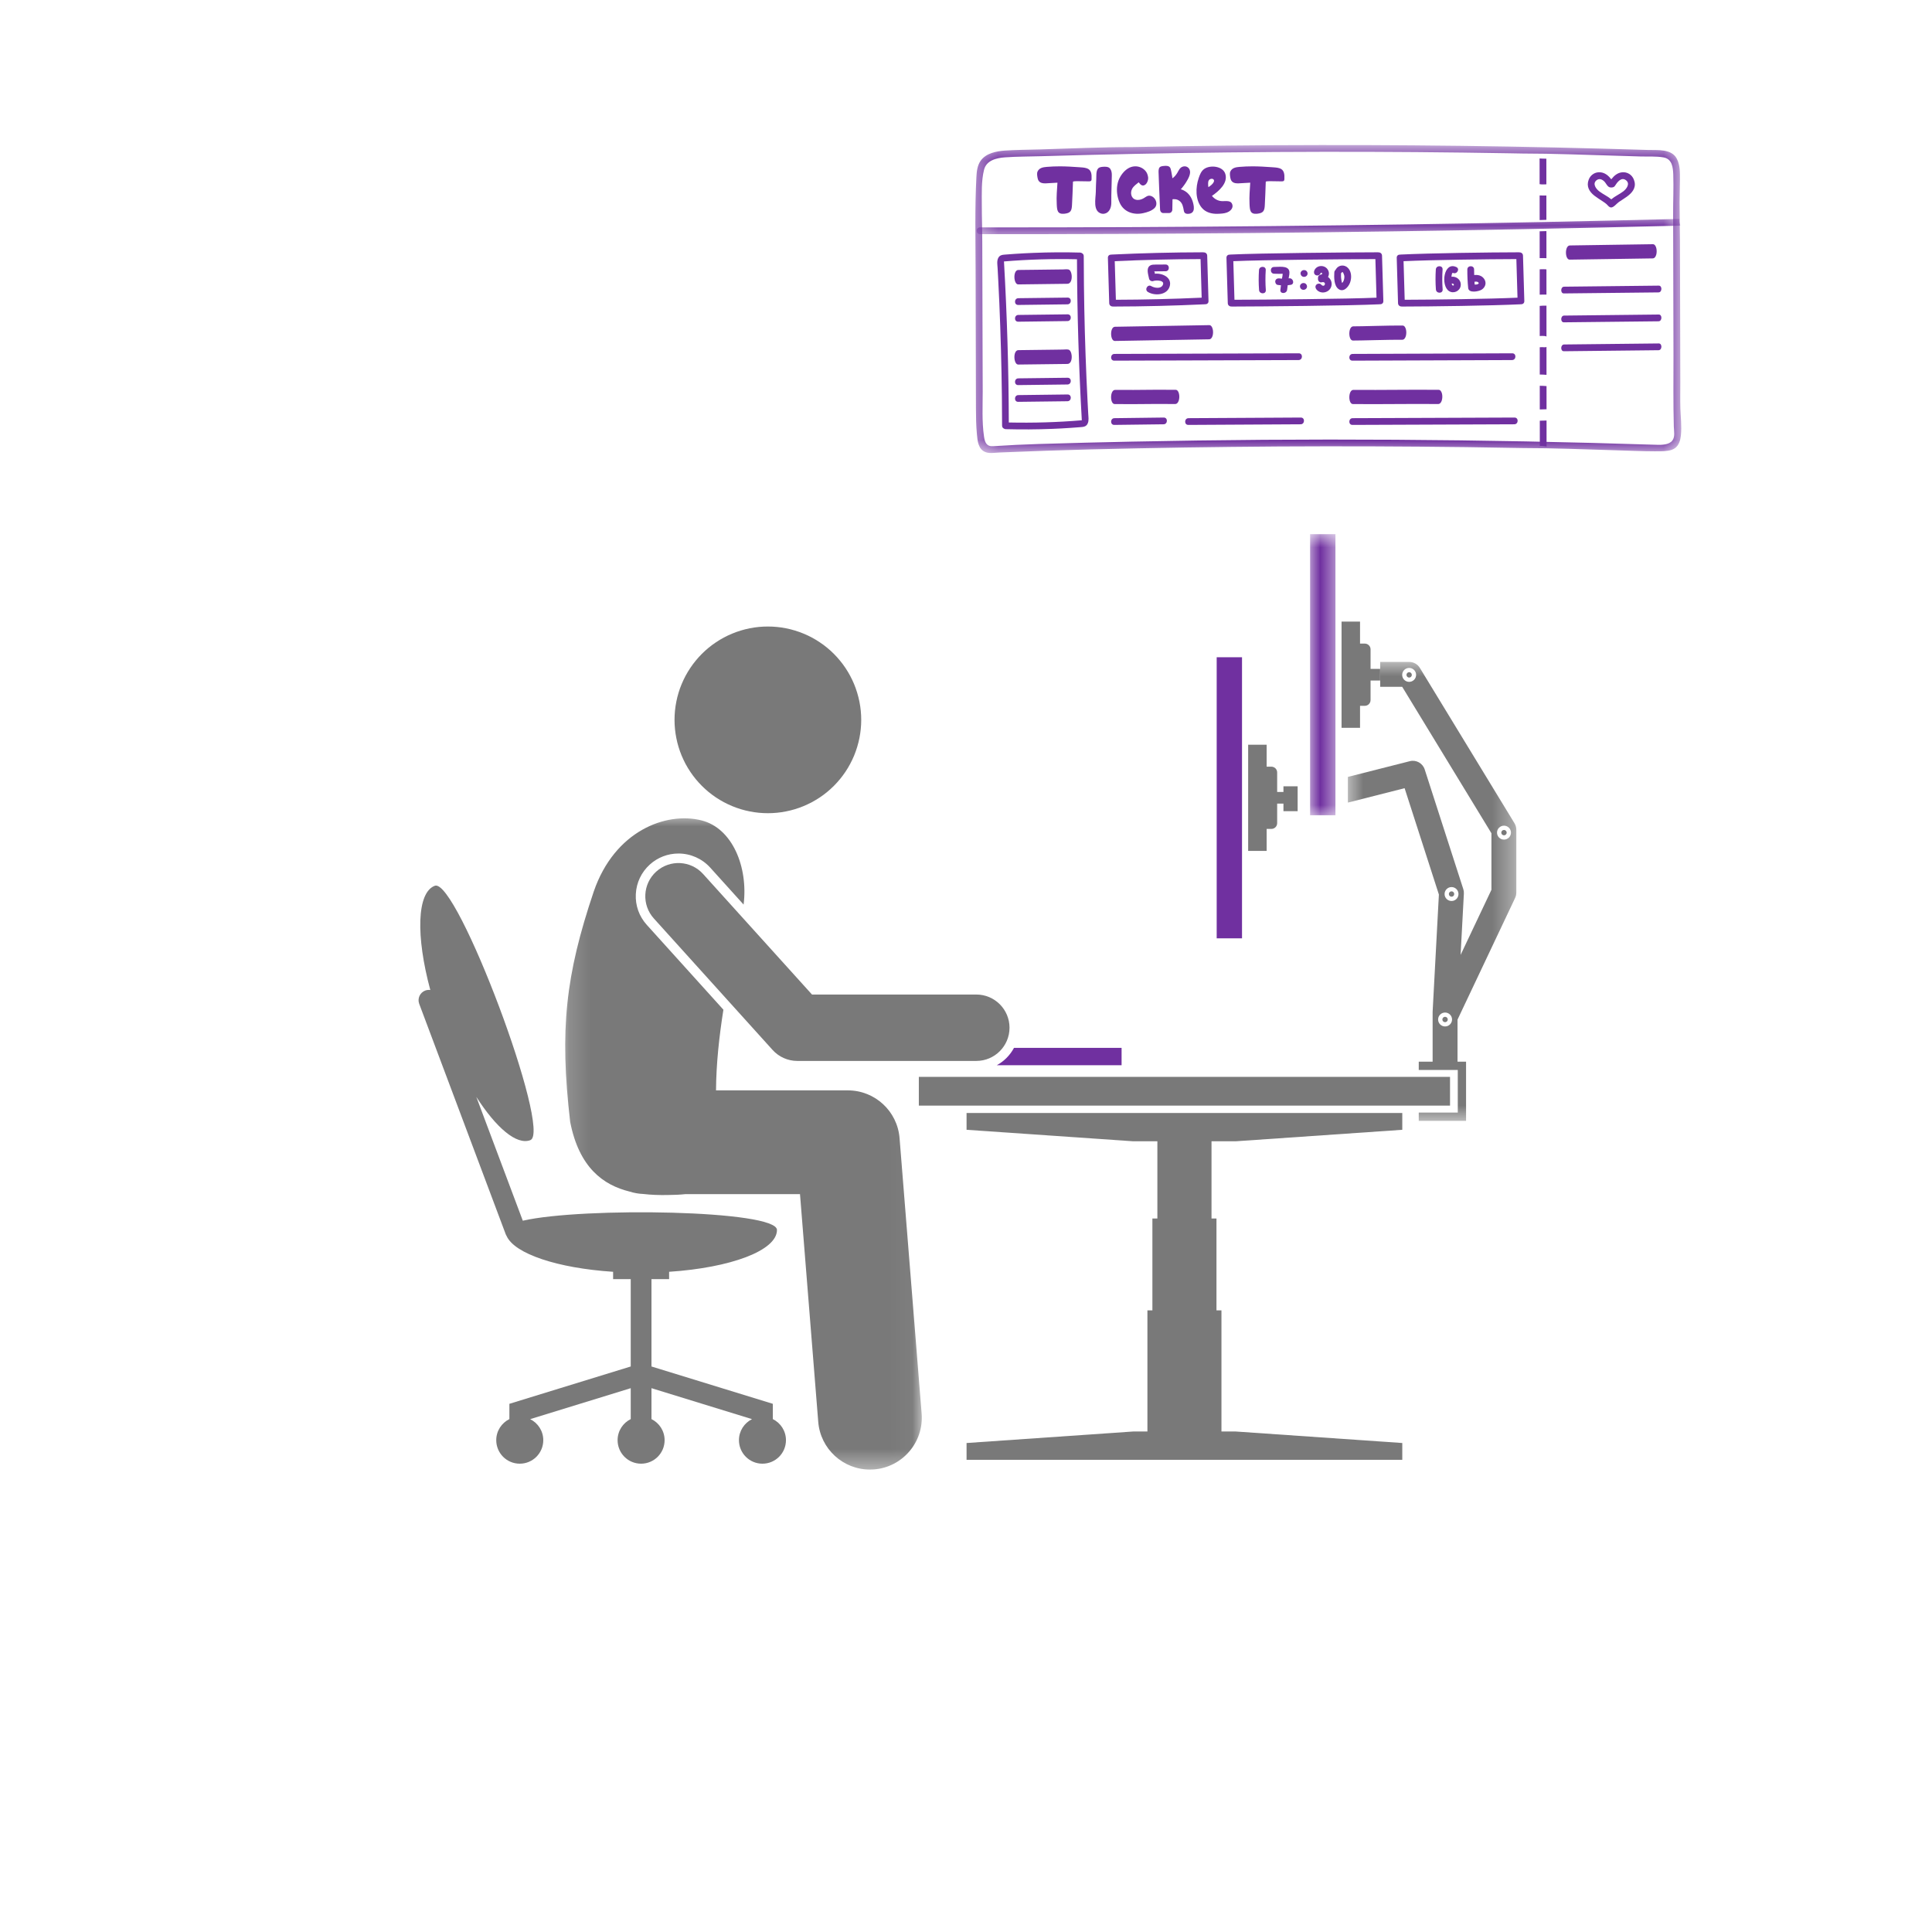 <?xml version="1.0" encoding="UTF-8" standalone="no"?>
<svg
   width="90"
   height="90"
   viewBox="0 0 90 90"
   fill="none"
   version="1.1"
   id="svg91"
   sodipodi:docname="support_icon_ticket_system_zammad.svg"
   inkscape:version="1.3.2 (091e20e, 2023-11-25)"
   xmlns:inkscape="http://www.inkscape.org/namespaces/inkscape"
   xmlns:sodipodi="http://sodipodi.sourceforge.net/DTD/sodipodi-0.dtd"
   xmlns="http://www.w3.org/2000/svg"
   xmlns:svg="http://www.w3.org/2000/svg">
  <sodipodi:namedview
     id="namedview91"
     pagecolor="#505050"
     bordercolor="#ffffff"
     borderopacity="1"
     inkscape:showpageshadow="0"
     inkscape:pageopacity="0"
     inkscape:pagecheckerboard="1"
     inkscape:deskcolor="#505050"
     inkscape:zoom="13.875006"
     inkscape:cx="45.945925"
     inkscape:cy="39.603585"
     inkscape:window-width="1920"
     inkscape:window-height="1131"
     inkscape:window-x="0"
     inkscape:window-y="0"
     inkscape:window-maximized="1"
     inkscape:current-layer="g91" />
  <g
     clip-path="url(#clip0_14008_12093)"
     id="g91">
    <mask
       id="mask0_14008_12093"
       style="mask-type:luminance"
       maskUnits="userSpaceOnUse"
       x="27"
       y="38"
       width="9"
       height="4">
      <path
         d="M27 38.4H35.28V41.28H27V38.4Z"
         fill="white"
         id="path13" />
    </mask>
    <g
       mask="url(#mask0_14008_12093)"
       id="g14" />
    <mask
       id="mask1_14008_12093"
       style="mask-type:luminance"
       maskUnits="userSpaceOnUse"
       x="54"
       y="35"
       width="9"
       height="4">
      <path
         d="M54.96 35.76H63V38.88H54.96V35.76Z"
         fill="white"
         id="path17" />
    </mask>
    <g
       mask="url(#mask1_14008_12093)"
       id="g18" />
    <mask
       id="mask2_14008_12093"
       style="mask-type:luminance"
       maskUnits="userSpaceOnUse"
       x="45"
       y="6"
       width="34"
       height="16">
      <path
         d="M45.381 6.756H78.321V21.12H45.381V6.756Z"
         fill="white"
         id="path21" />
    </mask>
    <g
       mask="url(#mask2_14008_12093)"
       id="g22">
      <path
         d="M77.899 20.53C77.75 20.718 77.419 20.728 77.201 20.721C69.054 20.458 60.901 20.406 52.75 20.573C51.295 20.602 49.84 20.639 48.385 20.683C47.678 20.705 46.975 20.738 46.269 20.785C45.953 20.807 45.878 20.607 45.838 20.33C45.737 19.631 45.778 18.927 45.778 18.224C45.775 17.497 45.773 16.77 45.771 16.044C45.771 15.913 45.77 15.782 45.77 15.652C45.766 14.197 45.762 12.743 45.758 11.29C45.758 10.712 45.735 10.133 45.736 9.555C45.736 9.023 45.71 8.43 45.84 7.91C45.951 7.47 46.413 7.359 46.808 7.33C47.377 7.288 47.951 7.294 48.52 7.276C49.973 7.233 51.428 7.197 52.881 7.167C54.335 7.137 55.789 7.115 57.243 7.099C58.697 7.083 60.151 7.073 61.605 7.071C63.059 7.069 64.513 7.073 65.967 7.085C67.421 7.096 68.874 7.115 70.328 7.14C70.532 7.144 70.735 7.148 70.939 7.151C72.384 7.151 73.834 7.214 75.278 7.254C75.656 7.266 76.034 7.277 76.412 7.288C76.763 7.299 77.146 7.271 77.493 7.332C77.894 7.403 77.935 7.795 77.948 8.133C77.969 8.758 77.939 9.388 77.941 10.014C77.943 10.741 77.945 11.469 77.947 12.197C77.95 13.652 77.954 15.108 77.958 16.563C77.958 17.665 77.944 18.767 77.973 19.869C77.978 20.079 78.043 20.349 77.899 20.53ZM78.311 19.632C78.301 19.432 78.285 19.232 78.278 19.031C78.266 18.618 78.277 18.203 78.275 17.789C78.274 17.062 78.272 16.333 78.27 15.606C78.266 14.15 78.263 12.694 78.259 11.238C78.257 10.636 78.24 10.035 78.241 9.433C78.241 9.083 78.258 8.732 78.258 8.38C78.258 8.048 78.271 7.699 78.113 7.395C77.868 6.921 77.211 7 76.764 6.986C76.037 6.963 75.31 6.942 74.584 6.923C73.13 6.884 71.677 6.851 70.222 6.826C68.768 6.801 67.314 6.782 65.859 6.771C64.405 6.759 62.951 6.754 61.497 6.757C60.043 6.758 58.589 6.767 57.135 6.783C55.68 6.799 54.225 6.821 52.771 6.851C52.764 6.851 52.757 6.851 52.75 6.851C51.308 6.851 49.863 6.919 48.422 6.962C47.886 6.978 47.349 6.978 46.814 7.014C46.415 7.043 45.94 7.133 45.688 7.48C45.531 7.698 45.498 7.976 45.485 8.236C45.409 9.668 45.443 11.106 45.447 12.54C45.451 13.996 45.455 15.451 45.458 16.907C45.46 17.612 45.461 18.317 45.463 19.022C45.464 19.414 45.47 19.821 45.507 20.217C45.537 20.534 45.563 20.934 45.915 21.064C46.106 21.135 46.349 21.088 46.547 21.08C47.974 21.021 49.401 20.97 50.828 20.934C52.282 20.899 53.737 20.869 55.191 20.847C56.645 20.825 58.099 20.809 59.553 20.799C61.007 20.791 62.461 20.789 63.916 20.794C65.37 20.799 66.824 20.811 68.278 20.829C69.165 20.842 70.052 20.856 70.939 20.872C72.382 20.872 73.829 20.934 75.272 20.976C75.877 20.992 76.483 21.023 77.088 21.023C77.185 21.023 77.282 21.023 77.378 21.021C77.595 21.013 77.841 21.009 78.025 20.878C78.215 20.744 78.278 20.504 78.302 20.285C78.325 20.067 78.322 19.85 78.311 19.632Z"
         fill="#7030A0"
         id="path22" />
    </g>
    <mask
       id="mask3_14008_12093"
       style="mask-type:luminance"
       maskUnits="userSpaceOnUse"
       x="45"
       y="10"
       width="34"
       height="2">
      <path
         d="M45.381 10.08H78.321V11.04H45.381V10.08Z"
         fill="white"
         id="path23" />
    </mask>
    <g
       mask="url(#mask3_14008_12093)"
       id="g24">
      <path
         d="M78.232 10.224C78.233 10.217 78.234 10.209 78.234 10.201C78.225 10.2 78.215 10.198 78.204 10.199C69.754 10.412 61.301 10.539 52.849 10.58C50.449 10.591 48.049 10.595 45.649 10.594C45.446 10.593 45.445 10.908 45.649 10.908C54.101 10.916 62.554 10.839 71.005 10.674C73.404 10.627 75.804 10.574 78.204 10.513C78.231 10.513 78.254 10.505 78.274 10.495C78.237 10.412 78.221 10.32 78.232 10.224Z"
         fill="#7030A0"
         id="path24" />
    </g>
    <path
       d="M46.994 19.681C46.987 17.179 46.912 14.678 46.769 12.179C47.902 12.085 49.035 12.052 50.17 12.077C50.178 14.579 50.253 17.081 50.395 19.578C49.264 19.673 48.13 19.706 46.994 19.681ZM50.694 19.272C50.683 19.091 50.674 18.91 50.665 18.729C50.646 18.366 50.629 18.002 50.613 17.639C50.582 16.914 50.557 16.187 50.536 15.46C50.517 14.734 50.502 14.007 50.494 13.281C50.488 12.83 50.486 12.379 50.485 11.929C50.485 11.861 50.448 11.816 50.401 11.794C50.379 11.777 50.35 11.767 50.314 11.766C49.593 11.746 48.871 11.751 48.151 11.78C47.865 11.791 47.579 11.806 47.293 11.825C47.153 11.834 47.012 11.845 46.87 11.856C46.719 11.868 46.57 11.867 46.497 12.027C46.431 12.172 46.464 12.333 46.472 12.486C46.482 12.667 46.492 12.849 46.501 13.03C46.519 13.392 46.537 13.755 46.553 14.119C46.584 14.845 46.609 15.571 46.629 16.298C46.649 17.024 46.663 17.751 46.672 18.477C46.676 18.928 46.68 19.378 46.681 19.829C46.681 19.897 46.717 19.942 46.764 19.964C46.787 19.981 46.816 19.991 46.852 19.992C47.573 20.011 48.294 20.007 49.015 19.978C49.3 19.967 49.587 19.952 49.871 19.932C50.013 19.923 50.154 19.914 50.295 19.901C50.447 19.889 50.595 19.89 50.668 19.731C50.734 19.587 50.701 19.424 50.694 19.272Z"
       fill="#7030A0"
       id="path25" />
    <path
       d="M49.733 13.863L47.438 13.891C47.237 13.894 47.228 14.208 47.432 14.206L49.726 14.177C49.928 14.175 49.937 13.86 49.733 13.863Z"
       fill="#7030A0"
       id="path26" />
    <path
       d="M49.733 14.643L47.438 14.671C47.237 14.674 47.228 14.988 47.432 14.986L49.726 14.957C49.928 14.955 49.937 14.64 49.733 14.643Z"
       fill="#7030A0"
       id="path27" />
    <path
       d="M60.501 16.458L51.915 16.487C51.714 16.49 51.705 16.804 51.908 16.801L60.493 16.773C60.696 16.77 60.704 16.456 60.501 16.458Z"
       fill="#7030A0"
       id="path28" />
    <path
       d="M49.922 12.827C49.911 12.715 49.873 12.613 49.815 12.572C49.75 12.525 49.6 12.55 49.518 12.551C49.406 12.552 49.293 12.554 49.18 12.555C48.89 12.559 48.6 12.562 48.31 12.566C48.02 12.57 47.729 12.574 47.439 12.576C47.177 12.58 47.213 13.251 47.432 13.249C47.432 13.249 49.724 13.22 49.726 13.22C49.885 13.218 49.94 13.01 49.922 12.827Z"
       fill="#7030A0"
       id="path29" />
    <path
       d="M49.733 17.597L47.438 17.625C47.237 17.628 47.228 17.942 47.432 17.939L49.726 17.911C49.928 17.908 49.937 17.594 49.733 17.597Z"
       fill="#7030A0"
       id="path30" />
    <path
       d="M49.733 18.376L47.438 18.405C47.237 18.408 47.228 18.722 47.432 18.719L49.726 18.691C49.928 18.688 49.937 18.374 49.733 18.376Z"
       fill="#7030A0"
       id="path31" />
    <path
       d="M49.922 16.561C49.911 16.449 49.873 16.346 49.815 16.306C49.75 16.258 49.6 16.283 49.518 16.284C49.406 16.286 49.293 16.287 49.18 16.289C48.89 16.293 48.6 16.297 48.31 16.3C48.02 16.303 47.729 16.307 47.439 16.311C47.177 16.314 47.213 16.985 47.432 16.982C47.432 16.982 49.724 16.954 49.726 16.954C49.885 16.952 49.94 16.744 49.922 16.561Z"
       fill="#7030A0"
       id="path32" />
    <path
       d="M51.982 13.964C51.965 13.365 51.947 12.766 51.929 12.167C53.261 12.106 54.593 12.073 55.927 12.069C55.944 12.668 55.961 13.268 55.978 13.867C54.647 13.928 53.315 13.96 51.982 13.964ZM56.236 11.909C56.232 11.801 56.142 11.75 56.059 11.755C56.054 11.754 56.05 11.753 56.044 11.753C54.626 11.756 53.209 11.791 51.793 11.858C51.787 11.858 51.781 11.86 51.775 11.861C51.693 11.854 51.608 11.902 51.61 12.008L51.672 14.124C51.675 14.232 51.766 14.284 51.849 14.278C51.854 14.279 51.859 14.28 51.864 14.28C53.282 14.277 54.7 14.242 56.115 14.175C56.122 14.175 56.127 14.173 56.134 14.172C56.215 14.18 56.301 14.131 56.297 14.025L56.236 11.909Z"
       fill="#7030A0"
       id="path33" />
    <path
       d="M57.506 13.964C57.488 13.365 57.47 12.766 57.453 12.167C58.784 12.106 62.738 12.073 64.071 12.069C64.088 12.668 64.106 13.268 64.123 13.867C62.791 13.928 58.838 13.96 57.506 13.964ZM64.38 11.909C64.377 11.801 64.287 11.75 64.203 11.755C64.198 11.754 64.194 11.753 64.188 11.753C62.771 11.756 58.732 11.791 57.316 11.858C57.31 11.858 57.304 11.86 57.298 11.861C57.216 11.854 57.131 11.902 57.133 12.008L57.195 14.124C57.198 14.232 57.289 14.284 57.372 14.278C57.377 14.279 57.382 14.28 57.387 14.28C58.805 14.277 62.844 14.242 64.259 14.175C64.266 14.175 64.272 14.173 64.278 14.172C64.361 14.18 64.445 14.131 64.442 14.025L64.38 11.909Z"
       fill="#7030A0"
       id="path34" />
    <path
       d="M65.436 13.964C65.418 13.365 65.4 12.766 65.383 12.167C66.715 12.106 69.305 12.073 70.638 12.069C70.656 12.668 70.673 13.268 70.691 13.867C69.359 13.928 66.768 13.96 65.436 13.964ZM70.947 11.909C70.945 11.801 70.854 11.75 70.77 11.755C70.766 11.754 70.761 11.753 70.755 11.753C69.338 11.756 66.663 11.791 65.246 11.858C65.24 11.858 65.234 11.86 65.228 11.861C65.146 11.854 65.061 11.902 65.065 12.008L65.126 14.124C65.129 14.232 65.219 14.284 65.303 14.278C65.307 14.279 65.312 14.28 65.318 14.28C66.735 14.277 69.411 14.242 70.827 14.175C70.833 14.175 70.84 14.173 70.845 14.172C70.928 14.18 71.012 14.131 71.009 14.025L70.947 11.909Z"
       fill="#7030A0"
       id="path35" />
    <path
       d="M56.491 15.326C56.465 15.222 56.41 15.144 56.331 15.146C54.868 15.171 53.405 15.196 51.941 15.222C51.693 15.225 51.708 15.887 51.934 15.883C53.397 15.858 54.86 15.833 56.323 15.807C56.49 15.805 56.541 15.521 56.491 15.326Z"
       fill="#7030A0"
       id="path36" />
    <path
       d="M77.157 11.557C77.131 11.453 77.077 11.375 76.997 11.376C75.535 11.394 74.595 11.415 73.132 11.434C72.883 11.436 72.895 12.098 73.121 12.095C74.585 12.077 75.523 12.056 76.987 12.037C77.154 12.036 77.205 11.752 77.157 11.557Z"
       fill="#7030A0"
       id="path37" />
    <path
       d="M70.445 16.458L63.012 16.487C62.811 16.49 62.802 16.804 63.005 16.801L70.437 16.773C70.64 16.77 70.648 16.456 70.445 16.458Z"
       fill="#7030A0"
       id="path38" />
    <path
       d="M65.495 15.348C65.47 15.245 65.418 15.166 65.337 15.165C64.772 15.156 63.359 15.207 63.045 15.202C62.796 15.198 62.799 15.86 63.025 15.864C63.277 15.868 64.823 15.819 65.319 15.827C65.486 15.83 65.542 15.544 65.495 15.348Z"
       fill="#7030A0"
       id="path39" />
    <path
       d="M54.21 19.451L51.915 19.48C51.714 19.482 51.705 19.797 51.908 19.794L54.203 19.765C54.404 19.763 54.413 19.448 54.21 19.451Z"
       fill="#7030A0"
       id="path40" />
    <path
       d="M60.596 19.451L55.366 19.48C55.163 19.482 55.155 19.797 55.358 19.794L60.589 19.765C60.79 19.763 60.8 19.448 60.596 19.451Z"
       fill="#7030A0"
       id="path41" />
    <path
       d="M77.27 13.306L72.861 13.355C72.69 13.358 72.682 13.673 72.852 13.669L77.263 13.621C77.433 13.617 77.441 13.303 77.27 13.306Z"
       fill="#7030A0"
       id="path42" />
    <path
       d="M77.27 14.652L72.861 14.701C72.69 14.704 72.682 15.019 72.852 15.015L77.263 14.967C77.433 14.964 77.441 14.649 77.27 14.652Z"
       fill="#7030A0"
       id="path43" />
    <path
       d="M77.27 15.999L72.861 16.047C72.69 16.051 72.682 16.365 72.852 16.362L77.263 16.314C77.433 16.311 77.441 15.996 77.27 15.999Z"
       fill="#7030A0"
       id="path44" />
    <path
       d="M54.922 18.344C54.899 18.24 54.847 18.16 54.767 18.159C53.304 18.146 53.413 18.174 51.95 18.162C51.7 18.159 51.699 18.821 51.925 18.823C53.388 18.836 53.279 18.808 54.742 18.821C54.909 18.822 54.968 18.541 54.922 18.344Z"
       fill="#7030A0"
       id="path45" />
    <path
       d="M70.55 19.451L63.012 19.48C62.811 19.482 62.802 19.797 63.005 19.794L70.542 19.765C70.744 19.763 70.752 19.448 70.55 19.451Z"
       fill="#7030A0"
       id="path46" />
    <path
       d="M67.175 18.344C67.15 18.24 67.098 18.16 67.018 18.159C65.555 18.146 64.51 18.174 63.048 18.162C62.799 18.159 62.797 18.821 63.023 18.823C64.486 18.836 65.531 18.808 66.994 18.821C67.161 18.822 67.219 18.541 67.175 18.344Z"
       fill="#7030A0"
       id="path47" />
    <path
       d="M53.798 12.751C53.793 12.719 53.788 12.689 53.791 12.668L53.757 12.64C53.795 12.64 53.834 12.64 53.872 12.64C54.014 12.639 54.155 12.638 54.297 12.636C54.499 12.635 54.499 12.32 54.297 12.322C54.142 12.323 53.989 12.323 53.834 12.325C53.743 12.327 53.652 12.322 53.573 12.373C53.377 12.502 53.496 12.802 53.528 12.983C53.542 13.06 53.648 13.122 53.722 13.092C53.844 13.042 54.311 13.046 54.155 13.3C54.051 13.467 53.764 13.408 53.633 13.33C53.46 13.224 53.301 13.495 53.474 13.601C53.794 13.796 54.388 13.754 54.495 13.318C54.592 12.92 54.142 12.714 53.798 12.751Z"
       fill="#7030A0"
       id="path48" />
    <path
       d="M58.963 12.582C58.977 12.38 58.662 12.381 58.649 12.582C58.628 12.893 58.629 13.203 58.652 13.513C58.667 13.713 58.982 13.715 58.967 13.513C58.944 13.203 58.943 12.893 58.963 12.582Z"
       fill="#7030A0"
       id="path49" />
    <path
       d="M60.044 12.966C60.039 12.966 60.035 12.966 60.03 12.967C60.051 12.85 60.085 12.714 60.054 12.608C59.981 12.359 59.542 12.441 59.353 12.436C59.151 12.432 59.151 12.746 59.353 12.751C59.44 12.753 59.527 12.755 59.615 12.757C59.648 12.758 59.706 12.751 59.753 12.754C59.752 12.825 59.732 12.91 59.717 12.982C59.678 12.98 59.641 12.975 59.603 12.969C59.519 12.957 59.435 12.991 59.41 13.08C59.389 13.154 59.437 13.26 59.52 13.273C59.571 13.281 59.621 13.287 59.672 13.29C59.662 13.36 59.653 13.431 59.645 13.501C59.618 13.701 59.933 13.699 59.959 13.501L59.987 13.287C60.033 13.283 60.081 13.277 60.128 13.269C60.327 13.236 60.243 12.933 60.044 12.966Z"
       fill="#7030A0"
       id="path50" />
    <path
       d="M60.755 12.582H60.742C60.659 12.582 60.58 12.654 60.584 12.739C60.589 12.825 60.654 12.897 60.742 12.897H60.755C60.837 12.897 60.916 12.825 60.912 12.739C60.908 12.654 60.843 12.582 60.755 12.582Z"
       fill="#7030A0"
       id="path51" />
    <path
       d="M60.728 13.185H60.715C60.634 13.185 60.555 13.257 60.558 13.343C60.562 13.428 60.627 13.5 60.715 13.5H60.728C60.811 13.5 60.89 13.427 60.886 13.343C60.882 13.257 60.816 13.185 60.728 13.185Z"
       fill="#7030A0"
       id="path52" />
    <path
       d="M61.864 12.902C61.922 12.795 61.925 12.662 61.841 12.542C61.688 12.326 61.337 12.346 61.228 12.597C61.195 12.675 61.205 12.766 61.285 12.812C61.351 12.851 61.466 12.835 61.5 12.756C61.516 12.72 61.547 12.681 61.58 12.716C61.602 12.741 61.592 12.783 61.554 12.786C61.469 12.793 61.397 12.854 61.397 12.943C61.397 12.951 61.398 12.957 61.399 12.964C61.381 13.067 61.459 13.188 61.589 13.147C61.66 13.124 61.745 13.17 61.715 13.254C61.684 13.342 61.592 13.316 61.546 13.259C61.492 13.193 61.379 13.203 61.324 13.259C61.258 13.325 61.27 13.415 61.324 13.482C61.522 13.729 61.932 13.64 62.018 13.338C62.069 13.163 61.994 12.996 61.864 12.902Z"
       fill="#7030A0"
       id="path53" />
    <path
       d="M62.562 13.135C62.544 13.163 62.524 13.173 62.519 13.183C62.503 13.142 62.493 13.072 62.489 13.048C62.468 12.942 62.466 12.835 62.47 12.727C62.485 12.717 62.499 12.704 62.512 12.686C62.559 12.616 62.622 12.831 62.624 12.856C62.633 12.949 62.612 13.056 62.562 13.135ZM62.795 12.483C62.632 12.315 62.37 12.336 62.24 12.528C62.229 12.542 62.224 12.557 62.219 12.571C62.185 12.596 62.162 12.635 62.158 12.687C62.142 12.917 62.141 13.305 62.347 13.46C62.581 13.637 62.815 13.374 62.891 13.166C62.971 12.951 62.964 12.656 62.795 12.483Z"
       fill="#7030A0"
       id="path54" />
    <path
       d="M67.201 12.553C67.214 12.351 66.9 12.351 66.886 12.553C66.866 12.864 66.867 13.174 66.89 13.484C66.904 13.685 67.219 13.687 67.204 13.484C67.181 13.174 67.18 12.864 67.201 12.553Z"
       fill="#7030A0"
       id="path55" />
    <path
       d="M67.681 13.301C67.651 13.297 67.634 13.255 67.624 13.212C67.73 13.183 67.763 13.313 67.681 13.301ZM67.614 12.892C67.624 12.788 67.644 12.695 67.684 12.712C67.866 12.799 68.026 12.527 67.842 12.441C67.252 12.164 67.103 13.309 67.504 13.562C67.719 13.697 68.011 13.559 68.045 13.309C68.08 13.047 67.853 12.861 67.614 12.892Z"
       fill="#7030A0"
       id="path56" />
    <path
       d="M68.696 13.254C68.693 13.21 68.69 13.167 68.687 13.124C68.739 13.117 68.794 13.114 68.838 13.135C68.853 13.143 68.863 13.153 68.874 13.165C68.883 13.172 68.883 13.188 68.885 13.192C68.862 13.253 68.774 13.259 68.696 13.254ZM69.004 12.868C68.903 12.808 68.787 12.801 68.674 12.812C68.672 12.726 68.668 12.639 68.669 12.553C68.671 12.351 68.356 12.351 68.354 12.553C68.352 12.843 68.365 13.131 68.394 13.419C68.419 13.67 68.877 13.581 69.016 13.496C69.125 13.431 69.207 13.309 69.201 13.178C69.195 13.048 69.115 12.934 69.004 12.868Z"
       fill="#7030A0"
       id="path57" />
    <path
       d="M71.72 7.382L71.721 8.579C71.824 8.598 71.93 8.59 72.036 8.587C72.035 8.189 72.035 7.791 72.035 7.392C71.93 7.392 71.825 7.39 71.72 7.382Z"
       fill="#7030A0"
       id="path58" />
    <path
       d="M71.722 9.104L71.723 10.252C71.828 10.249 71.932 10.245 72.037 10.241C72.037 9.862 72.037 9.485 72.036 9.107C71.931 9.107 71.827 9.111 71.722 9.104Z"
       fill="#7030A0"
       id="path59" />
    <path
       d="M71.723 10.775C71.723 11.191 71.724 11.607 71.724 12.023C71.829 12.025 71.934 12.021 72.039 12.027C72.038 11.606 72.038 11.186 72.038 10.765C71.933 10.769 71.828 10.773 71.723 10.775Z"
       fill="#7030A0"
       id="path60" />
    <path
       d="M71.725 12.545C71.725 12.94 71.725 13.333 71.725 13.727C71.831 13.723 71.936 13.72 72.04 13.723C72.04 13.331 72.039 12.941 72.039 12.549C71.944 12.534 71.832 12.544 71.725 12.545Z"
       fill="#7030A0"
       id="path61" />
    <path
       d="M71.725 14.249C71.725 14.716 71.726 15.184 71.726 15.652C71.8 15.647 71.874 15.646 71.947 15.652C71.98 15.655 72.012 15.664 72.041 15.675C72.04 15.197 72.04 14.719 72.04 14.24C71.936 14.233 71.83 14.242 71.725 14.249Z"
       fill="#7030A0"
       id="path62" />
    <path
       d="M71.947 16.177C71.872 16.17 71.799 16.17 71.727 16.176C71.727 16.599 71.727 17.023 71.728 17.447C71.833 17.447 71.938 17.453 72.042 17.462C72.042 17.029 72.042 16.595 72.041 16.162C72.012 16.174 71.98 16.18 71.947 16.177Z"
       fill="#7030A0"
       id="path63" />
    <path
       d="M71.728 17.971C71.728 18.338 71.729 18.706 71.729 19.074C71.834 19.07 71.939 19.069 72.044 19.065C72.043 18.705 72.043 18.346 72.043 17.986C71.938 17.977 71.833 17.971 71.728 17.971Z"
       fill="#7030A0"
       id="path64" />
    <path
       d="M71.73 19.598C71.73 19.99 71.73 20.382 71.731 20.774C71.836 20.767 71.941 20.779 72.045 20.801C72.045 20.397 72.045 19.993 72.044 19.589C71.939 19.593 71.834 19.595 71.73 19.598Z"
       fill="#7030A0"
       id="path65" />
    <path
       d="M50.85 8.334C50.858 8.13 50.848 7.906 50.619 7.837C50.504 7.802 50.382 7.797 50.263 7.789C49.965 7.768 49.666 7.749 49.367 7.749C49.165 7.749 48.965 7.757 48.764 7.774C48.595 7.789 48.416 7.814 48.335 7.987C48.293 8.074 48.318 8.2 48.335 8.292C48.37 8.492 48.511 8.547 48.702 8.541C48.707 8.541 48.712 8.541 48.718 8.541C48.899 8.532 49.079 8.521 49.26 8.51C49.239 8.907 49.208 9.108 49.227 9.504C49.24 9.791 49.252 9.988 49.577 9.957C49.873 9.928 49.925 9.823 49.938 9.548C49.959 9.121 49.97 8.895 49.983 8.468C49.988 8.427 50.328 8.443 50.36 8.443C50.468 8.442 50.575 8.445 50.682 8.448C50.757 8.45 50.844 8.458 50.849 8.359C50.849 8.35 50.85 8.342 50.85 8.334Z"
       fill="#7030A0"
       id="path66" />
    <path
       d="M59.832 8.334C59.841 8.13 59.83 7.906 59.602 7.837C59.486 7.802 59.364 7.797 59.244 7.789C58.946 7.768 58.647 7.749 58.348 7.749C58.147 7.749 57.946 7.757 57.745 7.774C57.577 7.789 57.398 7.814 57.316 7.987C57.275 8.074 57.3 8.2 57.316 8.292C57.352 8.492 57.493 8.547 57.683 8.541C57.689 8.541 57.694 8.541 57.699 8.541C57.88 8.532 58.061 8.521 58.241 8.51C58.221 8.907 58.19 9.108 58.208 9.504C58.222 9.791 58.233 9.988 58.558 9.957C58.854 9.928 58.907 9.823 58.92 9.548C58.941 9.121 58.951 8.895 58.964 8.468C58.97 8.427 59.309 8.443 59.342 8.443C59.449 8.442 59.556 8.445 59.663 8.448C59.739 8.45 59.826 8.458 59.83 8.359C59.831 8.35 59.831 8.342 59.832 8.334Z"
       fill="#7030A0"
       id="path67" />
    <path
       d="M51.715 7.859C51.651 7.776 51.545 7.764 51.448 7.767C51.352 7.771 51.224 7.771 51.154 7.849C51.049 7.968 51.077 8.202 51.068 8.348C51.057 8.546 51.05 8.744 51.047 8.942C51.042 9.245 50.893 9.856 51.324 9.954C51.364 9.963 51.41 9.962 51.45 9.954C51.681 9.909 51.767 9.667 51.769 9.459C51.77 9.337 51.768 9.215 51.77 9.094C51.775 8.913 51.779 8.731 51.784 8.549C51.786 8.42 51.792 8.291 51.793 8.163C51.794 8.059 51.781 7.945 51.715 7.859Z"
       fill="#7030A0"
       id="path68" />
    <path
       d="M53.847 9.362C53.805 9.243 53.703 9.141 53.572 9.118C53.454 9.098 53.371 9.181 53.275 9.236C53.166 9.3 53.03 9.336 52.906 9.301C52.684 9.24 52.64 8.968 52.743 8.788C52.815 8.662 52.935 8.581 53.044 8.492C53.041 8.495 53.131 8.592 53.139 8.6C53.169 8.625 53.207 8.642 53.246 8.641C53.417 8.636 53.504 8.39 53.483 8.252C53.465 8.129 53.422 8.02 53.334 7.933C53.273 7.872 53.2 7.823 53.12 7.792C52.959 7.728 52.777 7.736 52.62 7.808C52.383 7.917 52.187 8.177 52.1 8.42C52.01 8.677 52.012 8.965 52.082 9.227C52.103 9.307 52.131 9.386 52.167 9.462C52.366 9.886 52.823 10.027 53.259 9.928C53.438 9.888 53.637 9.83 53.775 9.7C53.874 9.608 53.888 9.477 53.847 9.362Z"
       fill="#7030A0"
       id="path69" />
    <path
       d="M55.612 9.628C55.607 9.577 55.597 9.526 55.586 9.481C55.54 9.278 55.438 9.082 55.273 8.953C55.186 8.885 55.094 8.841 54.999 8.815C55.017 8.82 55.115 8.686 55.129 8.668C55.173 8.612 55.213 8.554 55.251 8.493C55.346 8.337 55.499 8.088 55.415 7.899C55.358 7.773 55.225 7.719 55.093 7.764C54.957 7.81 54.91 7.941 54.842 8.054C54.787 8.145 54.705 8.253 54.611 8.305C54.611 8.282 54.611 8.258 54.607 8.234C54.596 8.158 54.582 8.083 54.566 8.008C54.551 7.943 54.541 7.859 54.505 7.804C54.445 7.716 54.318 7.721 54.224 7.73C54.127 7.739 54.02 7.747 53.987 7.856C53.96 7.949 53.972 8.043 53.975 8.137C53.977 8.214 53.98 8.291 53.983 8.368C53.989 8.525 53.995 8.683 54.001 8.84C54.013 9.152 54.026 9.462 54.041 9.773C54.045 9.855 54.107 9.925 54.192 9.925L54.46 9.924C54.543 9.924 54.608 9.856 54.611 9.773C54.616 9.612 54.618 9.45 54.62 9.288C54.62 9.271 54.768 9.282 54.783 9.285C54.836 9.295 54.886 9.317 54.93 9.348C55.088 9.459 55.115 9.635 55.147 9.812C55.152 9.844 55.161 9.876 55.181 9.903C55.24 9.979 55.379 9.971 55.461 9.942C55.602 9.891 55.624 9.759 55.612 9.628Z"
       fill="#7030A0"
       id="path70" />
    <path
       d="M56.294 8.719C56.277 8.663 56.28 8.597 56.279 8.538C56.278 8.439 56.315 8.349 56.418 8.331C56.507 8.314 56.584 8.377 56.544 8.468C56.495 8.584 56.391 8.647 56.294 8.719ZM57.412 9.554C57.363 9.311 57.104 9.377 56.93 9.37C56.735 9.363 56.571 9.266 56.457 9.125C56.773 8.906 57.215 8.534 57.079 8.098C56.964 7.731 56.366 7.673 56.091 7.875C55.955 7.973 55.891 8.144 55.839 8.298C55.692 8.732 55.676 9.312 55.987 9.683C56.166 9.895 56.446 9.968 56.715 9.96C56.86 9.955 57.015 9.951 57.155 9.9C57.27 9.859 57.397 9.758 57.414 9.63C57.418 9.605 57.417 9.579 57.412 9.554Z"
       fill="#7030A0"
       id="path71" />
    <path
       d="M75.617 8.916C75.435 9.053 75.231 9.14 75.06 9.285C74.889 9.14 74.685 9.053 74.503 8.916C74.349 8.801 74.162 8.55 74.383 8.389C74.507 8.3 74.635 8.356 74.733 8.452C74.822 8.539 74.878 8.713 75.012 8.731C75.093 8.741 75.182 8.732 75.229 8.659C75.331 8.497 75.52 8.234 75.736 8.389C75.958 8.55 75.77 8.801 75.617 8.916ZM76.11 8.363C76.022 8.136 75.801 8 75.56 8.027C75.344 8.049 75.186 8.189 75.06 8.352C74.933 8.189 74.775 8.049 74.56 8.027C74.319 8 74.098 8.136 74.01 8.363C73.889 8.672 74.026 8.922 74.271 9.114C74.391 9.208 74.522 9.287 74.648 9.371C74.709 9.411 74.769 9.453 74.825 9.498C74.882 9.544 74.933 9.626 74.999 9.653C75.014 9.659 75.029 9.664 75.044 9.664C75.164 9.675 75.312 9.481 75.409 9.413C75.532 9.328 75.661 9.252 75.782 9.164C76.013 8.997 76.213 8.777 76.144 8.471C76.135 8.434 76.124 8.398 76.11 8.363Z"
       fill="#7030A0"
       id="path72" />
    <mask
       id="mask4_14008_12093"
       style="mask-type:luminance"
       maskUnits="userSpaceOnUse"
       x="62"
       y="30"
       width="9"
       height="23">
      <path
         d="M62.64 30.72H70.663V52.32H62.64V30.72Z"
         fill="white"
         id="path73" />
    </mask>
    <g
       mask="url(#mask4_14008_12093)"
       id="g74">
      <path
         d="M65.432 36.717L67.029 41.671L66.738 47.118C66.737 47.128 66.737 47.139 66.737 47.149V49.456H66.091V49.842H67.909V51.828H66.091V52.214H68.295V49.456H67.897V47.498L70.581 41.828C70.617 41.751 70.636 41.666 70.636 41.58V38.654C70.636 38.548 70.607 38.443 70.552 38.352L66.142 31.113C66.037 30.94 65.848 30.835 65.647 30.835H64.295V31.994H65.32L69.477 38.817V41.45L68.04 44.484L68.193 41.627C68.197 41.556 68.188 41.484 68.166 41.418L66.368 35.843C66.274 35.552 65.97 35.383 65.674 35.459L62.79 36.191V37.388L65.432 36.717ZM65.644 31.764C65.465 31.764 65.319 31.618 65.319 31.439C65.319 31.259 65.465 31.114 65.644 31.114C65.823 31.114 65.968 31.259 65.968 31.439C65.968 31.618 65.823 31.764 65.644 31.764ZM70.062 38.463C70.241 38.463 70.387 38.608 70.387 38.787C70.387 38.966 70.241 39.112 70.062 39.112C69.882 39.112 69.737 38.966 69.737 38.787C69.738 38.608 69.882 38.463 70.062 38.463ZM66.993 47.492C66.993 47.313 67.137 47.168 67.317 47.168C67.496 47.168 67.642 47.313 67.642 47.492C67.642 47.671 67.496 47.816 67.317 47.816C67.137 47.816 66.993 47.671 66.993 47.492ZM67.618 41.323C67.797 41.323 67.942 41.469 67.942 41.648C67.942 41.827 67.797 41.972 67.618 41.972C67.439 41.972 67.294 41.827 67.294 41.648C67.294 41.469 67.439 41.323 67.618 41.323Z"
         fill="#797979"
         id="path74" />
    </g>
    <path
       d="M65.324 67.221L57.567 66.685H56.9V61.041H56.668V56.763H56.437V53.165H57.567L65.324 52.63V51.846H45.026V52.63L52.784 53.165H53.915V56.763H53.683V61.041H53.451V66.685H52.784L45.026 67.221V68.005H65.324V67.221Z"
       fill="#797979"
       id="path75" />
    <path
       d="M42.803 50.165H67.548V51.505H42.803V50.165Z"
       fill="#797979"
       id="path76" />
    <path
       d="M46.435 49.622H52.248V48.814H47.236C47.053 49.154 46.775 49.437 46.435 49.622Z"
       fill="#7030A0"
       id="path77" />
    <path
       d="M67.442 47.492C67.442 47.527 67.43 47.556 67.405 47.58C67.381 47.604 67.351 47.617 67.317 47.617C67.282 47.617 67.252 47.604 67.228 47.58C67.204 47.556 67.191 47.527 67.191 47.492C67.191 47.457 67.204 47.428 67.228 47.404C67.252 47.379 67.282 47.367 67.317 47.367C67.351 47.367 67.381 47.379 67.405 47.404C67.43 47.428 67.442 47.457 67.442 47.492Z"
       fill="#797979"
       id="path78" />
    <path
       d="M70.187 38.787C70.187 38.822 70.175 38.851 70.15 38.875C70.126 38.9 70.096 38.912 70.062 38.912C70.028 38.912 69.998 38.9 69.973 38.875C69.949 38.851 69.936 38.822 69.936 38.787C69.936 38.753 69.949 38.724 69.973 38.699C69.998 38.675 70.028 38.663 70.062 38.663C70.096 38.663 70.126 38.675 70.15 38.699C70.175 38.724 70.187 38.753 70.187 38.787Z"
       fill="#797979"
       id="path79" />
    <path
       d="M62.495 33.904H63.356V32.88H63.578C63.726 32.88 63.846 32.76 63.846 32.613V31.702H64.292V31.16H63.846V30.248C63.846 30.101 63.726 29.981 63.578 29.981H63.356V28.957H62.495V33.904Z"
       fill="#797979"
       id="path80" />
    <mask
       id="mask5_14008_12093"
       style="mask-type:luminance"
       maskUnits="userSpaceOnUse"
       x="60"
       y="24"
       width="3"
       height="15">
      <path
         d="M60.96 24.818H62.4V38.16H60.96V24.818Z"
         fill="white"
         id="path81" />
    </mask>
    <g
       mask="url(#mask5_14008_12093)"
       id="g82">
      <path
         d="M61.029 24.883H62.21V37.978H61.029V24.883Z"
         fill="#7030A0"
         id="path82" />
    </g>
    <path
       d="M65.768 31.438C65.768 31.473 65.756 31.503 65.732 31.527C65.707 31.552 65.678 31.564 65.644 31.564C65.609 31.564 65.58 31.552 65.556 31.527C65.531 31.503 65.519 31.473 65.519 31.438C65.519 31.404 65.531 31.374 65.556 31.35C65.58 31.326 65.609 31.314 65.644 31.314C65.678 31.314 65.707 31.326 65.732 31.35C65.756 31.374 65.768 31.404 65.768 31.438Z"
       fill="#797979"
       id="path83" />
    <path
       d="M56.678 30.617H57.858V43.712H56.678V30.617Z"
       fill="#7030A0"
       id="path84" />
    <path
       d="M58.144 34.691V39.638H59.005V38.614H59.227C59.374 38.614 59.495 38.495 59.495 38.347V37.436H59.788V37.789H60.449V36.629H59.788V36.894H59.495V35.982C59.495 35.835 59.374 35.715 59.227 35.715H59.005V34.691H58.144Z"
       fill="#797979"
       id="path85" />
    <path
       d="M67.743 41.648C67.743 41.681 67.731 41.711 67.707 41.736C67.682 41.76 67.653 41.772 67.618 41.772C67.584 41.772 67.555 41.76 67.53 41.736C67.506 41.711 67.494 41.681 67.494 41.648C67.494 41.613 67.506 41.583 67.53 41.559C67.555 41.534 67.584 41.522 67.618 41.522C67.653 41.522 67.682 41.534 67.707 41.559C67.731 41.583 67.743 41.613 67.743 41.648Z"
       fill="#797979"
       id="path86" />
    <path
       d="M40.119 33.534C40.119 33.676 40.112 33.819 40.098 33.96C40.084 34.102 40.063 34.242 40.035 34.382C40.007 34.522 39.972 34.66 39.931 34.795C39.89 34.932 39.842 35.066 39.788 35.198C39.733 35.329 39.672 35.458 39.605 35.584C39.538 35.71 39.465 35.831 39.386 35.95C39.307 36.068 39.222 36.182 39.131 36.293C39.041 36.402 38.946 36.507 38.845 36.609C38.744 36.709 38.639 36.805 38.529 36.895C38.419 36.986 38.305 37.07 38.186 37.15C38.067 37.228 37.946 37.301 37.82 37.369C37.694 37.435 37.566 37.496 37.435 37.551C37.302 37.605 37.169 37.654 37.032 37.695C36.896 37.736 36.759 37.771 36.619 37.798C36.479 37.827 36.339 37.847 36.196 37.861C36.055 37.875 35.913 37.882 35.77 37.882C35.628 37.882 35.486 37.875 35.344 37.861C35.202 37.847 35.062 37.827 34.922 37.798C34.782 37.771 34.645 37.736 34.508 37.695C34.372 37.654 34.238 37.605 34.106 37.551C33.974 37.496 33.846 37.435 33.72 37.369C33.595 37.301 33.473 37.228 33.355 37.15C33.236 37.07 33.122 36.986 33.011 36.895C32.902 36.805 32.796 36.709 32.696 36.609C32.595 36.507 32.5 36.402 32.409 36.293C32.319 36.182 32.234 36.068 32.155 35.95C32.076 35.831 32.003 35.71 31.935 35.584C31.869 35.458 31.808 35.329 31.753 35.198C31.698 35.066 31.65 34.932 31.609 34.795C31.568 34.66 31.533 34.522 31.506 34.382C31.478 34.242 31.457 34.102 31.443 33.96C31.429 33.819 31.422 33.676 31.422 33.534C31.422 33.391 31.429 33.25 31.443 33.107C31.457 32.965 31.478 32.825 31.506 32.685C31.533 32.545 31.568 32.408 31.609 32.272C31.65 32.135 31.698 32.001 31.753 31.87C31.808 31.738 31.869 31.61 31.935 31.484C32.003 31.359 32.076 31.237 32.155 31.118C32.234 31 32.319 30.885 32.409 30.776C32.5 30.665 32.595 30.56 32.696 30.459C32.796 30.358 32.902 30.263 33.011 30.173C33.122 30.082 33.236 29.997 33.355 29.919C33.473 29.839 33.595 29.766 33.72 29.699C33.846 29.632 33.974 29.571 34.106 29.517C34.238 29.462 34.372 29.414 34.508 29.373C34.645 29.331 34.782 29.297 34.922 29.269C35.062 29.241 35.202 29.22 35.344 29.206C35.486 29.192 35.628 29.186 35.77 29.186C35.913 29.186 36.055 29.192 36.196 29.206C36.339 29.22 36.479 29.241 36.619 29.269C36.759 29.297 36.896 29.331 37.032 29.373C37.169 29.414 37.302 29.462 37.435 29.517C37.566 29.571 37.694 29.632 37.82 29.699C37.946 29.766 38.067 29.839 38.186 29.919C38.305 29.997 38.419 30.082 38.529 30.173C38.639 30.263 38.744 30.358 38.845 30.459C38.946 30.56 39.041 30.665 39.131 30.776C39.222 30.885 39.307 31 39.386 31.118C39.465 31.237 39.538 31.359 39.605 31.484C39.672 31.61 39.733 31.738 39.788 31.87C39.842 32.001 39.89 32.135 39.931 32.272C39.972 32.408 40.007 32.545 40.035 32.685C40.063 32.825 40.084 32.965 40.098 33.107C40.112 33.25 40.119 33.391 40.119 33.534Z"
       fill="#797979"
       id="path87" />
    <mask
       id="mask6_14008_12093"
       style="mask-type:luminance"
       maskUnits="userSpaceOnUse"
       x="26"
       y="37"
       width="17"
       height="32">
      <path
         d="M26.16 37.92H42.96V68.558H26.16V37.92Z"
         fill="white"
         id="path88" />
    </mask>
    <g
       mask="url(#mask6_14008_12093)"
       id="g89">
      <path
         d="M29.334 55.509C29.534 55.573 29.747 55.611 29.967 55.62C30.339 55.664 30.712 55.674 31.07 55.669C31.393 55.665 31.684 55.655 31.943 55.626H37.267L38.117 66.236C38.218 67.499 39.276 68.458 40.523 68.458C40.587 68.458 40.652 68.456 40.718 68.451C42.048 68.344 43.04 67.18 42.933 65.849L41.905 53.017C41.804 51.761 40.756 50.794 39.497 50.794H33.355C33.363 49.543 33.505 48.264 33.699 47.036L30.13 43.084C29.773 42.69 29.591 42.18 29.619 41.649C29.646 41.118 29.877 40.63 30.272 40.273C30.639 39.941 31.112 39.76 31.606 39.76C32.169 39.76 32.707 39.999 33.084 40.416L34.64 42.139C34.858 40.398 34.123 38.577 32.674 38.216C31.024 37.805 28.632 38.701 27.659 41.531C26.344 45.429 26.062 47.967 26.561 52.261C26.974 54.385 28.098 55.207 29.334 55.509Z"
         fill="#797979"
         id="path89" />
    </g>
    <path
       d="M19.811 46.143C19.562 46.236 19.435 46.515 19.529 46.764L23.56 57.5C23.572 57.529 23.585 57.556 23.602 57.582C23.979 58.411 25.981 59.076 28.561 59.245V59.587H29.382V63.656L23.729 65.395V66.107C23.367 66.286 23.117 66.658 23.117 67.089C23.117 67.694 23.607 68.184 24.212 68.184C24.817 68.184 25.308 67.694 25.308 67.089C25.308 66.659 25.058 66.288 24.697 66.109L29.382 64.667V66.107C29.019 66.286 28.77 66.658 28.77 67.089C28.77 67.694 29.26 68.184 29.865 68.184C30.47 68.184 30.96 67.694 30.96 67.089C30.96 66.658 30.71 66.286 30.348 66.107V64.667L35.032 66.109C34.672 66.288 34.423 66.659 34.423 67.089C34.423 67.694 34.913 68.184 35.518 68.184C36.123 68.184 36.613 67.694 36.613 67.089C36.613 66.658 36.363 66.286 36.001 66.107V65.395L30.348 63.656V59.587H31.17V59.245C34.039 59.056 36.194 58.256 36.194 57.297C36.194 56.368 27.155 56.224 24.354 56.865L22.188 51.096C23.111 52.536 24.063 53.354 24.704 53.113C25.733 52.727 21.284 40.876 20.255 41.262C19.416 41.577 19.368 43.607 20.045 46.118C19.968 46.108 19.889 46.114 19.811 46.143Z"
       fill="#797979"
       id="path90" />
    <path
       d="m 30.57,40.602 c -0.634,0.573 -0.683,1.551 -0.111,2.184 l 5.532,6.126 c 0.293,0.324 0.711,0.51 1.147,0.51 h 8.343 c 0.853,0 1.546,-0.693 1.546,-1.547 0,-0.853 -0.693,-1.546 -1.546,-1.546 H 37.826 L 32.753,40.714 C 32.181,40.08 31.204,40.03 30.57,40.602 Z"
       fill="#797979"
       id="path91"
       style="display:inline" />
  </g>
  <defs
     id="defs91">
    <clipPath
       id="clip0_14008_12093">
      <rect
         width="90"
         height="90"
         rx="10"
         fill="white"
         id="rect91" />
    </clipPath>
  </defs>
</svg>
